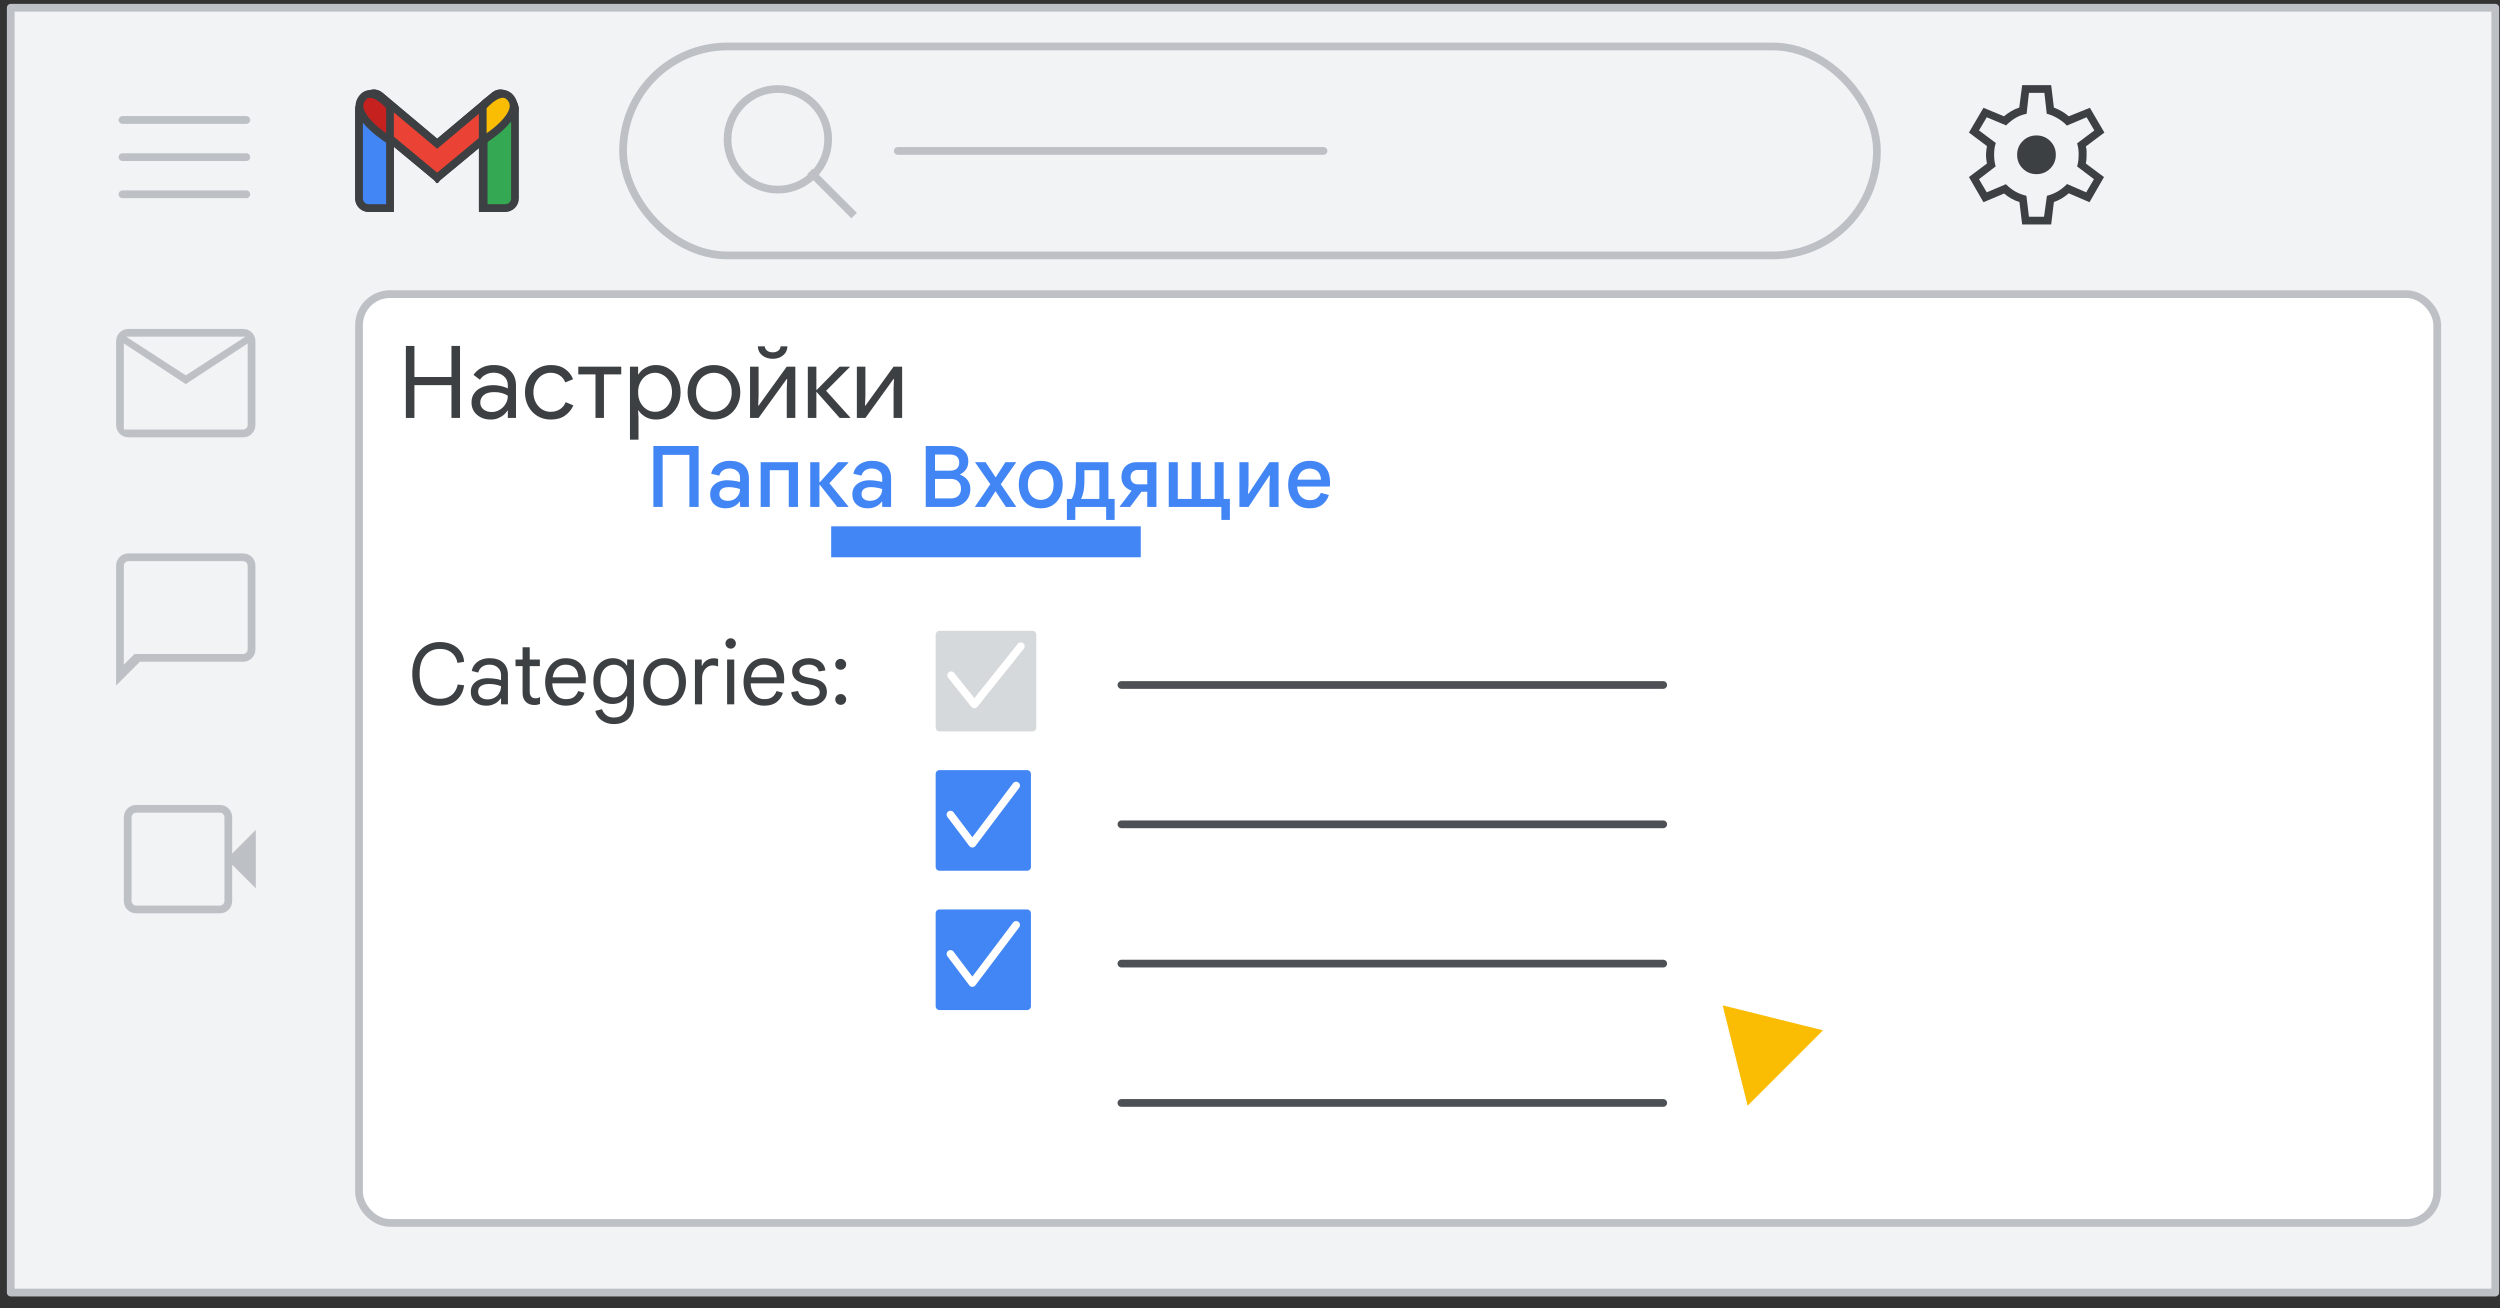 <svg width="323" height="169" viewBox="0 0 323 169" fill="none" xmlns="http://www.w3.org/2000/svg">
<rect x="0" y="0" width="323" height="169" fill="#333333" stroke="none"/>
<g id="gmail-inboxes-turn-on-tabs">
<g id="Gmail/settings-full-view">
<g id="Frames/desktop-light">
<rect id="border copy" x="1.388" y="1" width="321" height="166" fill="#F1F3F4" stroke="#BDC1C6" stroke-linejoin="round"/>
</g>
<g id="Group 5">
<rect id="Rectangle" x="46.388" y="38" width="268.5" height="120" rx="4" fill="white" stroke="#BDC1C6"/>
</g>
<g id="Group 6">
<g id="Gmail icon - illustrated">
<g id="white bg">
<path id="Rectangle_2" d="M46.388 14.165C46.388 13.479 46.944 12.922 47.631 12.922H49.144C49.831 12.922 50.388 13.479 50.388 14.165V26.881H47.631C46.944 26.881 46.388 26.325 46.388 25.638V14.165Z" fill="white" stroke="#3C4043"/>
<path id="Rectangle_3" d="M62.37 14.165C62.37 13.479 62.926 12.922 63.613 12.922H65.163C65.85 12.922 66.407 13.479 66.407 14.165V25.638C66.407 26.325 65.85 26.881 65.163 26.881H62.37V14.165Z" fill="white" stroke="#3C4043"/>
<g id="Combined Shape">
<path fill-rule="evenodd" clip-rule="evenodd" d="M46.741 13.284C46.323 13.819 46.407 14.595 46.929 15.028L56.482 22.955L56.482 22.955L56.482 22.955L56.482 22.955L56.483 22.955L66.036 15.028C66.558 14.595 66.642 13.819 66.224 13.284L65.642 12.539C65.213 11.988 64.419 11.905 63.884 12.354L56.482 18.571L49.081 12.354C48.546 11.905 47.752 11.988 47.322 12.539L46.741 13.284Z" fill="white"/>
<path d="M46.929 15.028L47.248 14.643L47.248 14.643L46.929 15.028ZM46.741 13.284L46.346 12.976L46.346 12.976L46.741 13.284ZM56.482 22.955L56.875 22.646L56.842 22.604L56.801 22.57L56.482 22.955ZM56.482 22.955L56.09 23.264L56.407 23.668L56.803 23.339L56.482 22.955ZM56.482 22.955L56.803 22.571L56.482 22.304L56.162 22.571L56.482 22.955ZM56.482 22.955L56.162 23.339L56.557 23.668L56.875 23.264L56.482 22.955ZM56.483 22.955L56.163 22.57L56.123 22.604L56.09 22.646L56.483 22.955ZM66.036 15.028L65.716 14.643L65.716 14.643L66.036 15.028ZM66.224 13.284L65.83 13.591L65.83 13.591L66.224 13.284ZM65.642 12.539L66.037 12.231L66.037 12.231L65.642 12.539ZM63.884 12.354L63.562 11.971L63.562 11.971L63.884 12.354ZM56.482 18.571L56.161 18.954L56.482 19.224L56.804 18.954L56.482 18.571ZM49.081 12.354L49.402 11.971L49.402 11.971L49.081 12.354ZM47.322 12.539L47.716 12.847L47.716 12.847L47.322 12.539ZM46.929 15.028L47.248 14.643C46.934 14.383 46.883 13.913 47.135 13.591L46.741 13.284L46.346 12.976C45.763 13.724 45.88 14.807 46.61 15.413L46.929 15.028ZM56.482 22.955L56.801 22.57L47.248 14.643L46.929 15.028L46.61 15.413L56.163 23.34L56.482 22.955ZM56.482 22.955L56.089 23.264L56.09 23.264L56.482 22.955L56.875 22.646L56.875 22.646L56.482 22.955ZM56.482 22.955L56.803 23.339L56.803 23.339L56.482 22.955L56.162 22.571L56.162 22.571L56.482 22.955ZM56.482 22.955L56.803 22.571L56.803 22.571L56.482 22.955L56.162 23.339L56.162 23.339L56.482 22.955ZM56.483 22.955L56.09 22.646L56.09 22.646L56.482 22.955L56.875 23.264L56.875 23.264L56.483 22.955ZM56.483 22.955L56.802 23.34L66.355 15.413L66.036 15.028L65.716 14.643L56.163 22.57L56.483 22.955ZM66.036 15.028L66.355 15.413C67.085 14.807 67.202 13.724 66.618 12.976L66.224 13.284L65.83 13.591C66.081 13.913 66.031 14.383 65.716 14.643L66.036 15.028ZM66.224 13.284L66.618 12.976L66.037 12.231L65.642 12.539L65.248 12.847L65.83 13.591L66.224 13.284ZM65.642 12.539L66.037 12.231C65.433 11.457 64.314 11.34 63.562 11.971L63.884 12.354L64.206 12.737C64.523 12.47 64.993 12.519 65.248 12.847L65.642 12.539ZM63.884 12.354L63.562 11.971L56.161 18.188L56.482 18.571L56.804 18.954L64.206 12.737L63.884 12.354ZM49.081 12.354L48.759 12.737L56.161 18.954L56.482 18.571L56.804 18.188L49.402 11.971L49.081 12.354ZM47.322 12.539L47.716 12.847C47.972 12.519 48.441 12.47 48.759 12.737L49.081 12.354L49.402 11.971C48.651 11.34 47.532 11.457 46.928 12.231L47.322 12.539ZM46.741 13.284L47.135 13.591L47.716 12.847L47.322 12.539L46.928 12.231L46.346 12.976L46.741 13.284Z" fill="#3C4043"/>
</g>
<path id="Path 4" fill-rule="evenodd" clip-rule="evenodd" d="M62.37 18.157V13.794C62.37 13.794 64.893 10.74 66.155 12.921C67.416 15.103 62.37 18.157 62.37 18.157Z" fill="white"/>
<path id="Path 4_2" fill-rule="evenodd" clip-rule="evenodd" d="M50.425 18.157V13.794C50.425 13.794 47.901 10.74 46.64 12.921C45.378 15.103 50.425 18.157 50.425 18.157Z" fill="white"/>
</g>
<path id="Rectangle_4" d="M46.388 14.165C46.388 13.479 46.944 12.922 47.631 12.922H49.144C49.831 12.922 50.388 13.479 50.388 14.165V26.881H47.631C46.944 26.881 46.388 26.325 46.388 25.638V14.165Z" fill="#4285F4" stroke="#3C4043"/>
<path id="Rectangle_5" d="M62.49 14.165C62.49 13.479 63.047 12.922 63.733 12.922H65.293C65.98 12.922 66.537 13.479 66.537 14.165V25.638C66.537 26.325 65.98 26.881 65.293 26.881H62.49V14.165Z" fill="#34A853" stroke="#3C4043"/>
<g id="Combined Shape_2">
<path fill-rule="evenodd" clip-rule="evenodd" d="M46.74 13.284C46.322 13.819 46.406 14.595 46.928 15.028L56.481 22.955L56.481 22.955L56.481 22.955L56.481 22.955L56.482 22.955L66.035 15.028C66.557 14.595 66.641 13.819 66.223 13.284L65.642 12.539C65.212 11.989 64.418 11.905 63.883 12.354L56.481 18.571L49.08 12.354C48.545 11.905 47.751 11.989 47.321 12.539L46.74 13.284Z" fill="#EA4335"/>
<path d="M46.928 15.028L47.247 14.643L47.247 14.643L46.928 15.028ZM46.74 13.284L46.346 12.976L46.346 12.976L46.74 13.284ZM56.481 22.955L56.874 22.645L56.841 22.604L56.8 22.57L56.481 22.955ZM56.481 22.955L56.089 23.265L56.406 23.667L56.8 23.34L56.481 22.955ZM56.481 22.955L56.795 22.566L56.477 22.31L56.162 22.57L56.481 22.955ZM56.481 22.955L56.168 23.345L56.561 23.662L56.874 23.265L56.481 22.955ZM56.482 22.955L56.162 22.57L56.122 22.604L56.089 22.645L56.482 22.955ZM66.035 15.028L65.715 14.643L65.715 14.643L66.035 15.028ZM66.223 13.284L65.829 13.592L65.829 13.592L66.223 13.284ZM65.642 12.539L66.036 12.231L66.036 12.231L65.642 12.539ZM63.883 12.354L63.562 11.972L63.562 11.972L63.883 12.354ZM56.481 18.571L56.16 18.954L56.481 19.224L56.803 18.954L56.481 18.571ZM49.08 12.354L49.401 11.972L49.401 11.972L49.08 12.354ZM47.321 12.539L47.715 12.847L47.715 12.847L47.321 12.539ZM46.928 15.028L47.247 14.643C46.933 14.383 46.883 13.914 47.134 13.592L46.74 13.284L46.346 12.976C45.762 13.724 45.879 14.807 46.609 15.413L46.928 15.028ZM56.481 22.955L56.8 22.57L47.247 14.643L46.928 15.028L46.609 15.413L56.162 23.34L56.481 22.955ZM56.481 22.955L56.089 23.265L56.089 23.265L56.481 22.955L56.874 22.645L56.874 22.645L56.481 22.955ZM56.481 22.955L56.8 23.34L56.8 23.34L56.481 22.955L56.162 22.57L56.162 22.57L56.481 22.955ZM56.481 22.955L56.795 22.566L56.795 22.566L56.481 22.955L56.168 23.345L56.168 23.345L56.481 22.955ZM56.482 22.955L56.089 22.645L56.089 22.645L56.481 22.955L56.874 23.265L56.874 23.265L56.482 22.955ZM56.482 22.955L56.801 23.34L66.354 15.413L66.035 15.028L65.715 14.643L56.162 22.57L56.482 22.955ZM66.035 15.028L66.354 15.413C67.084 14.807 67.201 13.724 66.617 12.976L66.223 13.284L65.829 13.592C66.08 13.914 66.029 14.383 65.715 14.643L66.035 15.028ZM66.223 13.284L66.617 12.976L66.036 12.231L65.642 12.539L65.247 12.847L65.829 13.592L66.223 13.284ZM65.642 12.539L66.036 12.231C65.432 11.458 64.313 11.34 63.562 11.972L63.883 12.354L64.205 12.737C64.523 12.47 64.992 12.52 65.247 12.847L65.642 12.539ZM63.883 12.354L63.562 11.972L56.16 18.189L56.481 18.571L56.803 18.954L64.205 12.737L63.883 12.354ZM49.08 12.354L48.758 12.737L56.16 18.954L56.481 18.571L56.803 18.189L49.401 11.972L49.08 12.354ZM47.321 12.539L47.715 12.847C47.971 12.52 48.44 12.47 48.758 12.737L49.08 12.354L49.401 11.972C48.65 11.34 47.531 11.458 46.927 12.231L47.321 12.539ZM46.74 13.284L47.134 13.592L47.715 12.847L47.321 12.539L46.927 12.231L46.346 12.976L46.74 13.284Z" fill="#3C4043"/>
</g>
<path id="Path 4_3" fill-rule="evenodd" clip-rule="evenodd" d="M62.37 18.157V13.794C62.37 13.794 64.893 10.74 66.155 12.921C67.416 15.103 62.37 18.157 62.37 18.157Z" fill="#FBBC04" stroke="#3C4043"/>
<path id="Path 4_4" fill-rule="evenodd" clip-rule="evenodd" d="M50.388 18.157V13.794C50.388 13.794 47.888 10.74 46.638 12.921C45.388 15.103 50.388 18.157 50.388 18.157Z" fill="#C5221F" stroke="#3C4043"/>
</g>
<g id="Group 3">
<g id="settings_BASELINE_P900_24dp (2)">
<path id="Shape" d="M265.362 13.9C265.746 14.05 266.083 14.208 266.375 14.375C266.667 14.542 266.971 14.759 267.288 15.025L270.013 13.925L271.888 17.125L269.487 18.925C269.554 19.125 269.588 19.312 269.588 19.487V20C269.588 20.15 269.584 20.312 269.575 20.487C269.567 20.662 269.537 20.875 269.487 21.125L271.838 22.875L269.963 26.125L267.288 24.975C266.971 25.241 266.659 25.467 266.351 25.65C266.042 25.834 265.712 25.983 265.362 26.1L265.013 29H261.263L260.913 26.1C260.596 26.016 260.25 25.87 259.875 25.662C259.5 25.454 259.187 25.233 258.938 25L256.263 26.125L254.388 22.875L256.713 21.125C256.68 20.958 256.65 20.779 256.625 20.588C256.6 20.396 256.588 20.209 256.588 20.025C256.588 19.859 256.6 19.679 256.625 19.487C256.65 19.296 256.68 19.092 256.713 18.875L254.388 17.125L256.263 13.925L258.913 15.025C259.213 14.775 259.533 14.55 259.875 14.35C260.217 14.15 260.554 14 260.888 13.9L261.263 11H265.013L265.362 13.9ZM261.838 14.7C261.338 14.8 260.875 14.971 260.45 15.213C260.025 15.454 259.604 15.784 259.188 16.2L256.688 15.15L255.688 16.85L257.862 18.475C257.779 18.691 257.721 18.933 257.688 19.2C257.654 19.467 257.638 19.742 257.638 20.025C257.638 20.275 257.654 20.526 257.688 20.775C257.721 21.025 257.771 21.267 257.838 21.5L255.688 23.15L256.688 24.85L259.163 23.8C259.563 24.2 259.971 24.517 260.388 24.75C260.804 24.983 261.279 25.166 261.812 25.3L262.138 28H264.088L264.463 25.3C264.963 25.166 265.417 24.983 265.825 24.75C266.233 24.517 266.646 24.192 267.062 23.775L269.538 24.85L270.538 23.15L268.362 21.5C268.446 21.217 268.5 20.954 268.525 20.713C268.55 20.471 268.562 20.233 268.562 20C268.562 19.75 268.55 19.512 268.525 19.287C268.5 19.062 268.446 18.808 268.362 18.525L270.588 16.85L269.588 15.15L267.038 16.225C266.738 15.891 266.342 15.579 265.851 15.287C265.359 14.995 264.887 14.8 264.438 14.7L264.138 12H262.138L261.838 14.7ZM263.112 17.5C263.812 17.5 264.404 17.741 264.888 18.225C265.371 18.708 265.612 19.3 265.612 20C265.612 20.7 265.371 21.292 264.888 21.775C264.404 22.259 263.812 22.5 263.112 22.5C262.413 22.5 261.821 22.258 261.338 21.775C260.855 21.292 260.612 20.7 260.612 20C260.612 19.3 260.855 18.708 261.338 18.225C261.821 17.742 262.413 17.5 263.112 17.5Z" fill="#3C4043"/>
</g>
</g>
</g>
</g>
<path id="Inbox" d="M84.415 65.5V57.624H90.266V65.5H89.067V58.768H85.614V65.5H84.415ZM93.755 65.676C93.352 65.676 93 65.603 92.699 65.456C92.398 65.302 92.164 65.089 91.995 64.818C91.834 64.547 91.753 64.224 91.753 63.85C91.753 63.461 91.852 63.135 92.05 62.871C92.248 62.6 92.516 62.394 92.853 62.255C93.191 62.116 93.561 62.046 93.964 62.046C94.169 62.046 94.364 62.057 94.547 62.079C94.731 62.094 94.91 62.119 95.086 62.156C95.262 62.185 95.438 62.222 95.614 62.266V61.716C95.614 61.357 95.49 61.071 95.24 60.858C94.991 60.638 94.661 60.528 94.25 60.528C93.92 60.528 93.638 60.609 93.403 60.77C93.176 60.924 93.018 61.151 92.93 61.452L91.885 61.21C91.959 60.851 92.109 60.546 92.336 60.297C92.571 60.048 92.853 59.861 93.183 59.736C93.52 59.604 93.88 59.538 94.261 59.538C95.075 59.538 95.695 59.732 96.12 60.121C96.546 60.51 96.758 61.067 96.758 61.793V65.5H95.614V64.829H95.548C95.438 64.976 95.299 65.115 95.13 65.247C94.962 65.372 94.763 65.474 94.536 65.555C94.309 65.636 94.049 65.676 93.755 65.676ZM94.019 64.708C94.342 64.708 94.621 64.642 94.855 64.51C95.09 64.371 95.273 64.187 95.405 63.96C95.544 63.725 95.614 63.469 95.614 63.19C95.372 63.102 95.13 63.04 94.888 63.003C94.646 62.959 94.4 62.937 94.151 62.937C93.763 62.937 93.462 63.014 93.249 63.168C93.044 63.322 92.941 63.549 92.941 63.85C92.941 64.107 93.04 64.316 93.238 64.477C93.444 64.631 93.704 64.708 94.019 64.708ZM98.279 65.5V59.714H103.097V65.5H101.909V60.748H99.456V65.5H98.279ZM104.682 65.5V59.714H105.87V62.288H105.936L108.257 59.714H109.61V59.78L107.157 62.431L109.61 65.434V65.5H108.18L105.936 62.651H105.87V65.5H104.682ZM112.124 65.676C111.721 65.676 111.369 65.603 111.068 65.456C110.768 65.302 110.533 65.089 110.364 64.818C110.203 64.547 110.122 64.224 110.122 63.85C110.122 63.461 110.221 63.135 110.419 62.871C110.617 62.6 110.885 62.394 111.222 62.255C111.56 62.116 111.93 62.046 112.333 62.046C112.539 62.046 112.733 62.057 112.916 62.079C113.1 62.094 113.279 62.119 113.455 62.156C113.631 62.185 113.807 62.222 113.983 62.266V61.716C113.983 61.357 113.859 61.071 113.609 60.858C113.36 60.638 113.03 60.528 112.619 60.528C112.289 60.528 112.007 60.609 111.772 60.77C111.545 60.924 111.387 61.151 111.299 61.452L110.254 61.21C110.328 60.851 110.478 60.546 110.705 60.297C110.94 60.048 111.222 59.861 111.552 59.736C111.89 59.604 112.249 59.538 112.63 59.538C113.444 59.538 114.064 59.732 114.489 60.121C114.915 60.51 115.127 61.067 115.127 61.793V65.5H113.983V64.829H113.917C113.807 64.976 113.668 65.115 113.499 65.247C113.331 65.372 113.133 65.474 112.905 65.555C112.678 65.636 112.418 65.676 112.124 65.676ZM112.388 64.708C112.711 64.708 112.99 64.642 113.224 64.51C113.459 64.371 113.642 64.187 113.774 63.96C113.914 63.725 113.983 63.469 113.983 63.19C113.741 63.102 113.499 63.04 113.257 63.003C113.015 62.959 112.77 62.937 112.52 62.937C112.132 62.937 111.831 63.014 111.618 63.168C111.413 63.322 111.31 63.549 111.31 63.85C111.31 64.107 111.409 64.316 111.607 64.477C111.813 64.631 112.073 64.708 112.388 64.708ZM119.606 65.5V57.624H122.752C123.214 57.624 123.621 57.701 123.973 57.855C124.325 58.009 124.6 58.233 124.798 58.526C125.003 58.819 125.106 59.175 125.106 59.593C125.106 60.011 125.007 60.359 124.809 60.638C124.611 60.917 124.362 61.129 124.061 61.276V61.342C124.45 61.474 124.765 61.701 125.007 62.024C125.249 62.347 125.37 62.735 125.37 63.19C125.37 63.659 125.26 64.066 125.04 64.411C124.827 64.756 124.534 65.023 124.16 65.214C123.793 65.405 123.379 65.5 122.917 65.5H119.606ZM120.805 61.881V64.389H122.906C123.163 64.389 123.386 64.338 123.577 64.235C123.768 64.132 123.911 63.989 124.006 63.806C124.109 63.615 124.16 63.392 124.16 63.135C124.16 62.878 124.109 62.658 124.006 62.475C123.903 62.284 123.757 62.138 123.566 62.035C123.375 61.932 123.141 61.881 122.862 61.881H120.805ZM120.805 60.814H122.73C122.987 60.814 123.203 60.774 123.379 60.693C123.562 60.612 123.698 60.495 123.786 60.341C123.881 60.187 123.929 59.996 123.929 59.769C123.929 59.534 123.881 59.34 123.786 59.186C123.698 59.032 123.566 58.918 123.39 58.845C123.221 58.764 123.016 58.724 122.774 58.724H120.805V60.814ZM125.947 65.5L127.949 62.563L125.969 59.714H127.333L128.642 61.683L129.896 59.714H131.304L129.302 62.563L131.315 65.5H129.962L128.62 63.465L127.3 65.5H125.947ZM134.464 65.676C133.884 65.676 133.382 65.548 132.957 65.291C132.531 65.027 132.201 64.664 131.967 64.202C131.739 63.74 131.626 63.208 131.626 62.607C131.626 61.998 131.739 61.467 131.967 61.012C132.201 60.55 132.531 60.191 132.957 59.934C133.382 59.67 133.884 59.538 134.464 59.538C135.05 59.538 135.553 59.67 135.971 59.934C136.396 60.191 136.722 60.55 136.95 61.012C137.184 61.467 137.302 61.998 137.302 62.607C137.302 63.208 137.184 63.74 136.95 64.202C136.722 64.664 136.396 65.027 135.971 65.291C135.553 65.548 135.05 65.676 134.464 65.676ZM134.464 64.587C134.794 64.587 135.083 64.51 135.333 64.356C135.582 64.202 135.776 63.978 135.916 63.685C136.055 63.384 136.125 63.025 136.125 62.607C136.125 62.182 136.055 61.822 135.916 61.529C135.776 61.236 135.582 61.012 135.333 60.858C135.083 60.704 134.797 60.627 134.475 60.627C134.145 60.627 133.855 60.704 133.606 60.858C133.356 61.012 133.158 61.236 133.012 61.529C132.872 61.822 132.803 62.182 132.803 62.607C132.803 63.032 132.872 63.392 133.012 63.685C133.158 63.978 133.356 64.202 133.606 64.356C133.862 64.51 134.148 64.587 134.464 64.587ZM137.842 67.172V64.466H138.447C138.55 64.319 138.642 64.114 138.722 63.85C138.81 63.579 138.88 63.274 138.931 62.937C138.983 62.592 139.008 62.24 139.008 61.881V59.714H143.21V64.466H144.013V67.172H142.913V65.5H138.931V67.172H137.842ZM139.701 64.466H142.033V60.748H140.108V61.969C140.108 62.328 140.094 62.655 140.064 62.948C140.042 63.234 139.998 63.494 139.932 63.729C139.874 63.964 139.797 64.184 139.701 64.389V64.466ZM148.225 65.5V63.531H147.477L146.003 65.5H144.672V65.434L146.179 63.443L146.157 63.377C146.091 63.355 146.029 63.329 145.97 63.3C145.64 63.146 145.376 62.93 145.178 62.651C144.987 62.365 144.892 62.028 144.892 61.639C144.892 61.243 144.973 60.902 145.134 60.616C145.295 60.33 145.523 60.11 145.816 59.956C146.109 59.795 146.458 59.714 146.861 59.714H149.413V65.5H148.225ZM148.225 62.574V60.715H146.993C146.722 60.715 146.498 60.799 146.322 60.968C146.153 61.129 146.069 61.353 146.069 61.639C146.069 61.925 146.153 62.152 146.322 62.321C146.491 62.49 146.711 62.574 146.982 62.574H148.225ZM151.002 65.5V59.714H152.168V64.466H153.961V59.714H155.138V64.466H156.931V59.714H158.097V64.466H158.9V67.172H157.8V65.5H151.002ZM160.133 65.5V59.714H161.31V62.695L161.244 63.795H161.31L164.016 59.714H165.193V65.5H164.016V62.519L164.082 61.43H164.016L161.31 65.5H160.133ZM169.18 65.676C168.623 65.676 168.135 65.548 167.717 65.291C167.307 65.027 166.988 64.664 166.76 64.202C166.54 63.74 166.43 63.212 166.43 62.618C166.43 62.002 166.548 61.463 166.782 61.001C167.017 60.539 167.34 60.18 167.75 59.923C168.168 59.666 168.645 59.538 169.18 59.538C169.767 59.538 170.255 59.648 170.643 59.868C171.039 60.088 171.336 60.403 171.534 60.814C171.74 61.225 171.842 61.716 171.842 62.288C171.842 62.391 171.839 62.493 171.831 62.596C171.831 62.691 171.824 62.779 171.809 62.86H167.585C167.607 63.19 167.673 63.476 167.783 63.718C167.923 64.011 168.117 64.235 168.366 64.389C168.616 64.543 168.902 64.62 169.224 64.62C169.628 64.62 169.939 64.532 170.159 64.356C170.387 64.173 170.552 63.945 170.654 63.674L171.688 63.949C171.542 64.448 171.263 64.862 170.852 65.192C170.442 65.515 169.884 65.676 169.18 65.676ZM167.629 61.969H170.676C170.662 61.749 170.621 61.551 170.555 61.375C170.489 61.199 170.394 61.049 170.269 60.924C170.145 60.799 169.991 60.704 169.807 60.638C169.631 60.572 169.426 60.539 169.191 60.539C168.876 60.539 168.594 60.62 168.344 60.781C168.102 60.935 167.915 61.166 167.783 61.474C167.717 61.621 167.666 61.786 167.629 61.969Z" fill="#4285F4"/>
<path id="Settings" d="M52.439 54V44.692H53.544V48.709H58.328V44.692H59.433V54H58.328V49.762H53.544V54H52.439ZM63.414 54.208C62.92 54.208 62.487 54.113 62.114 53.922C61.742 53.731 61.447 53.471 61.23 53.142C61.022 52.804 60.918 52.423 60.918 51.998C60.918 51.513 61.044 51.105 61.295 50.776C61.547 50.438 61.885 50.187 62.309 50.022C62.734 49.849 63.202 49.762 63.713 49.762C64.008 49.762 64.281 49.788 64.532 49.84C64.784 49.883 65 49.94 65.182 50.009C65.373 50.07 65.516 50.13 65.611 50.191V49.788C65.611 49.285 65.434 48.887 65.078 48.592C64.723 48.297 64.29 48.15 63.778 48.15C63.414 48.15 63.072 48.232 62.751 48.397C62.439 48.553 62.192 48.774 62.01 49.06L61.178 48.436C61.352 48.176 61.568 47.951 61.828 47.76C62.088 47.569 62.383 47.422 62.712 47.318C63.05 47.214 63.406 47.162 63.778 47.162C64.68 47.162 65.386 47.4 65.897 47.877C66.409 48.354 66.664 48.995 66.664 49.801V54H65.611V53.051H65.559C65.447 53.242 65.286 53.428 65.078 53.61C64.87 53.783 64.623 53.926 64.337 54.039C64.06 54.152 63.752 54.208 63.414 54.208ZM63.518 53.233C63.9 53.233 64.246 53.138 64.558 52.947C64.879 52.756 65.135 52.501 65.325 52.18C65.516 51.859 65.611 51.508 65.611 51.127C65.412 50.988 65.161 50.876 64.857 50.789C64.563 50.702 64.238 50.659 63.882 50.659C63.25 50.659 62.786 50.789 62.491 51.049C62.197 51.309 62.049 51.63 62.049 52.011C62.049 52.375 62.188 52.67 62.465 52.895C62.743 53.12 63.094 53.233 63.518 53.233ZM71.179 54.208C70.529 54.208 69.948 54.056 69.437 53.753C68.934 53.441 68.54 53.021 68.254 52.492C67.968 51.955 67.825 51.352 67.825 50.685C67.825 50.009 67.968 49.407 68.254 48.878C68.54 48.349 68.934 47.933 69.437 47.63C69.948 47.318 70.529 47.162 71.179 47.162C71.924 47.162 72.535 47.335 73.012 47.682C73.497 48.02 73.839 48.458 74.039 48.995L73.038 49.411C72.873 49.004 72.626 48.696 72.297 48.488C71.976 48.271 71.586 48.163 71.127 48.163C70.737 48.163 70.373 48.267 70.035 48.475C69.705 48.683 69.437 48.978 69.229 49.359C69.021 49.732 68.917 50.174 68.917 50.685C68.917 51.188 69.021 51.63 69.229 52.011C69.437 52.392 69.705 52.687 70.035 52.895C70.373 53.103 70.737 53.207 71.127 53.207C71.595 53.207 71.998 53.099 72.336 52.882C72.674 52.665 72.925 52.358 73.09 51.959L74.078 52.375C73.861 52.886 73.51 53.32 73.025 53.675C72.539 54.03 71.924 54.208 71.179 54.208ZM76.938 54V48.371H74.715V47.37H80.266V48.371H78.03V54H76.938ZM81.391 56.808V47.37H82.444V48.358H82.496C82.618 48.15 82.787 47.955 83.003 47.773C83.229 47.591 83.489 47.444 83.783 47.331C84.078 47.218 84.403 47.162 84.758 47.162C85.365 47.162 85.907 47.314 86.383 47.617C86.86 47.92 87.237 48.336 87.514 48.865C87.792 49.394 87.93 50 87.93 50.685C87.93 51.37 87.792 51.976 87.514 52.505C87.237 53.034 86.86 53.45 86.383 53.753C85.907 54.056 85.365 54.208 84.758 54.208C84.23 54.208 83.766 54.087 83.367 53.844C82.969 53.601 82.678 53.328 82.496 53.025H82.444L82.496 53.935V56.808H81.391ZM84.641 53.207C85.023 53.207 85.378 53.107 85.707 52.908C86.045 52.7 86.314 52.405 86.513 52.024C86.721 51.643 86.825 51.196 86.825 50.685C86.825 50.165 86.721 49.719 86.513 49.346C86.314 48.965 86.045 48.674 85.707 48.475C85.378 48.267 85.023 48.163 84.641 48.163C84.26 48.163 83.9 48.267 83.562 48.475C83.233 48.674 82.964 48.965 82.756 49.346C82.548 49.719 82.444 50.165 82.444 50.685C82.444 51.205 82.548 51.656 82.756 52.037C82.964 52.41 83.233 52.7 83.562 52.908C83.9 53.107 84.26 53.207 84.641 53.207ZM92.241 54.208C91.574 54.208 90.985 54.052 90.473 53.74C89.962 53.428 89.559 53.008 89.264 52.479C88.978 51.942 88.835 51.344 88.835 50.685C88.835 50.026 88.978 49.433 89.264 48.904C89.559 48.367 89.962 47.942 90.473 47.63C90.985 47.318 91.574 47.162 92.241 47.162C92.909 47.162 93.498 47.322 94.009 47.643C94.521 47.955 94.919 48.38 95.205 48.917C95.5 49.446 95.647 50.035 95.647 50.685C95.647 51.344 95.5 51.942 95.205 52.479C94.919 53.008 94.521 53.428 94.009 53.74C93.498 54.052 92.909 54.208 92.241 54.208ZM92.241 53.207C92.64 53.207 93.013 53.107 93.359 52.908C93.715 52.709 94.001 52.423 94.217 52.05C94.434 51.669 94.542 51.214 94.542 50.685C94.542 50.156 94.434 49.706 94.217 49.333C94.001 48.952 93.715 48.661 93.359 48.462C93.013 48.263 92.64 48.163 92.241 48.163C91.843 48.163 91.466 48.263 91.11 48.462C90.755 48.661 90.469 48.952 90.252 49.333C90.036 49.706 89.927 50.156 89.927 50.685C89.927 51.214 90.036 51.669 90.252 52.05C90.469 52.423 90.755 52.709 91.11 52.908C91.466 53.107 91.843 53.207 92.241 53.207ZM96.905 54V47.37H98.01V51.166L97.958 52.414H98.01L101.65 47.37H102.755V54H101.65V50.204L101.702 48.956H101.65L98.01 54H96.905ZM99.843 46.356C99.479 46.356 99.15 46.287 98.855 46.148C98.569 46.009 98.34 45.819 98.166 45.576C98.001 45.325 97.919 45.047 97.919 44.744H98.816C98.816 44.961 98.912 45.147 99.102 45.303C99.302 45.45 99.549 45.524 99.843 45.524C100.129 45.524 100.367 45.45 100.558 45.303C100.749 45.147 100.844 44.961 100.844 44.744H101.728C101.728 45.047 101.646 45.325 101.481 45.576C101.316 45.819 101.091 46.009 100.805 46.148C100.528 46.287 100.207 46.356 99.843 46.356ZM104.37 54V47.37H105.475V50.373H105.527L108.478 47.37H109.791V47.422L106.736 50.49L109.856 53.948V54H108.491L105.527 50.659H105.475V54H104.37ZM110.705 54V47.37H111.81V51.166L111.758 52.414H111.81L115.45 47.37H116.555V54H115.45V50.204L115.502 48.956H115.45L111.81 54H110.705Z" fill="#3C4043"/>
<path id="Categories:" d="M56.808 91.176C56.28 91.176 55.8 91.084 55.367 90.901C54.935 90.71 54.561 90.435 54.245 90.076C53.93 89.717 53.688 89.284 53.519 88.778C53.351 88.272 53.266 87.7 53.266 87.062C53.266 86.424 53.354 85.852 53.53 85.346C53.706 84.833 53.952 84.4 54.267 84.048C54.59 83.689 54.968 83.417 55.4 83.234C55.833 83.043 56.302 82.948 56.808 82.948C57.373 82.948 57.886 83.047 58.348 83.245C58.81 83.443 59.184 83.733 59.47 84.114C59.764 84.495 59.929 84.961 59.965 85.511L59.096 85.643C59.052 85.328 58.939 85.034 58.755 84.763C58.572 84.484 58.319 84.261 57.996 84.092C57.681 83.923 57.285 83.839 56.808 83.839C56.31 83.839 55.862 83.96 55.466 84.202C55.078 84.444 54.77 84.803 54.542 85.28C54.322 85.757 54.212 86.351 54.212 87.062C54.212 87.766 54.326 88.356 54.553 88.833C54.781 89.31 55.089 89.673 55.477 89.922C55.873 90.164 56.317 90.285 56.808 90.285C57.263 90.285 57.652 90.204 57.974 90.043C58.297 89.882 58.554 89.662 58.744 89.383C58.942 89.104 59.071 88.789 59.129 88.437L59.965 88.536C59.892 89.101 59.712 89.581 59.426 89.977C59.14 90.373 58.774 90.674 58.326 90.879C57.879 91.077 57.373 91.176 56.808 91.176ZM62.831 91.176C62.435 91.176 62.087 91.103 61.786 90.956C61.486 90.809 61.251 90.604 61.082 90.34C60.914 90.069 60.829 89.75 60.829 89.383C60.829 88.994 60.928 88.672 61.126 88.415C61.332 88.151 61.599 87.953 61.929 87.821C62.267 87.689 62.63 87.623 63.018 87.623C63.246 87.623 63.455 87.634 63.645 87.656C63.843 87.671 64.03 87.696 64.206 87.733C64.39 87.77 64.566 87.817 64.734 87.876V87.238C64.734 86.82 64.595 86.49 64.316 86.248C64.038 85.999 63.682 85.874 63.249 85.874C62.868 85.874 62.553 85.962 62.303 86.138C62.054 86.307 61.882 86.56 61.786 86.897L60.95 86.688C61.016 86.343 61.156 86.05 61.368 85.808C61.581 85.559 61.849 85.368 62.171 85.236C62.501 85.104 62.861 85.038 63.249 85.038C64.005 85.038 64.588 85.229 64.998 85.61C65.416 85.991 65.625 86.527 65.625 87.216V91H64.734V90.241H64.69C64.588 90.388 64.452 90.534 64.283 90.681C64.115 90.828 63.909 90.945 63.667 91.033C63.433 91.128 63.154 91.176 62.831 91.176ZM62.996 90.362C63.334 90.362 63.631 90.289 63.887 90.142C64.151 89.995 64.357 89.794 64.503 89.537C64.657 89.273 64.734 88.98 64.734 88.657C64.463 88.554 64.203 88.481 63.953 88.437C63.704 88.393 63.447 88.371 63.183 88.371C62.765 88.371 62.424 88.452 62.16 88.613C61.904 88.767 61.775 89.024 61.775 89.383C61.775 89.676 61.889 89.915 62.116 90.098C62.351 90.274 62.644 90.362 62.996 90.362ZM66.604 85.214H67.517V83.63H68.441V85.214H69.75V86.061H68.441V89.339C68.441 89.618 68.503 89.834 68.628 89.988C68.753 90.142 68.94 90.219 69.189 90.219C69.314 90.219 69.42 90.204 69.508 90.175C69.603 90.146 69.691 90.105 69.772 90.054V90.956C69.677 90.993 69.574 91.022 69.464 91.044C69.354 91.073 69.211 91.088 69.035 91.088C68.58 91.088 68.214 90.952 67.935 90.681C67.656 90.402 67.517 90.017 67.517 89.526V86.061H66.604V85.214ZM73.093 91.176C72.55 91.176 72.077 91.044 71.674 90.78C71.278 90.509 70.97 90.142 70.75 89.68C70.537 89.218 70.431 88.697 70.431 88.118C70.431 87.524 70.541 86.996 70.761 86.534C70.988 86.065 71.3 85.698 71.696 85.434C72.099 85.17 72.561 85.038 73.082 85.038C73.639 85.038 74.108 85.148 74.49 85.368C74.878 85.588 75.175 85.903 75.381 86.314C75.586 86.717 75.689 87.201 75.689 87.766C75.689 87.861 75.685 87.957 75.678 88.052C75.678 88.14 75.674 88.217 75.667 88.283H71.355C71.369 88.679 71.443 89.024 71.575 89.317C71.721 89.647 71.927 89.9 72.191 90.076C72.462 90.245 72.774 90.329 73.126 90.329C73.588 90.329 73.936 90.234 74.171 90.043C74.413 89.845 74.589 89.592 74.699 89.284L75.513 89.504C75.395 89.973 75.135 90.369 74.732 90.692C74.336 91.015 73.789 91.176 73.093 91.176ZM71.399 87.513H74.721C74.713 87.264 74.673 87.04 74.6 86.842C74.534 86.637 74.431 86.464 74.292 86.325C74.16 86.178 73.991 86.068 73.786 85.995C73.588 85.914 73.353 85.874 73.082 85.874C72.737 85.874 72.433 85.962 72.169 86.138C71.912 86.307 71.714 86.556 71.575 86.886C71.494 87.069 71.435 87.278 71.399 87.513ZM79.323 93.552C78.883 93.552 78.495 93.471 78.157 93.31C77.82 93.156 77.545 92.951 77.332 92.694C77.12 92.437 76.98 92.155 76.914 91.847L77.783 91.627C77.879 91.928 78.055 92.181 78.311 92.386C78.568 92.599 78.905 92.705 79.323 92.705C79.895 92.705 80.321 92.533 80.599 92.188C80.885 91.851 81.028 91.385 81.028 90.791V89.922H80.984C80.808 90.237 80.566 90.49 80.258 90.681C79.95 90.864 79.565 90.956 79.103 90.956C78.663 90.956 78.256 90.842 77.882 90.615C77.516 90.388 77.219 90.054 76.991 89.614C76.771 89.174 76.661 88.635 76.661 87.997C76.661 87.352 76.771 86.813 76.991 86.38C77.219 85.94 77.523 85.606 77.904 85.379C78.286 85.152 78.707 85.038 79.169 85.038C79.587 85.038 79.954 85.13 80.269 85.313C80.585 85.489 80.823 85.716 80.984 85.995H81.028V85.214H81.908V90.802C81.908 91.425 81.795 91.939 81.567 92.342C81.347 92.753 81.043 93.057 80.654 93.255C80.266 93.453 79.822 93.552 79.323 93.552ZM79.312 90.109C79.628 90.109 79.914 90.032 80.17 89.878C80.427 89.724 80.632 89.493 80.786 89.185C80.948 88.87 81.028 88.474 81.028 87.997C81.028 87.52 80.948 87.128 80.786 86.82C80.632 86.505 80.427 86.27 80.17 86.116C79.914 85.962 79.628 85.885 79.312 85.885C79.004 85.885 78.718 85.962 78.454 86.116C78.19 86.27 77.978 86.505 77.816 86.82C77.655 87.128 77.574 87.52 77.574 87.997C77.574 88.474 77.655 88.87 77.816 89.185C77.978 89.493 78.19 89.724 78.454 89.878C78.718 90.032 79.004 90.109 79.312 90.109ZM85.879 91.176C85.314 91.176 84.823 91.048 84.404 90.791C83.994 90.527 83.675 90.164 83.448 89.702C83.22 89.24 83.106 88.708 83.106 88.107C83.106 87.498 83.22 86.967 83.448 86.512C83.675 86.05 83.994 85.691 84.404 85.434C84.823 85.17 85.314 85.038 85.879 85.038C86.443 85.038 86.931 85.17 87.341 85.434C87.752 85.691 88.067 86.05 88.287 86.512C88.515 86.967 88.629 87.498 88.629 88.107C88.629 88.708 88.515 89.24 88.287 89.702C88.067 90.164 87.752 90.527 87.341 90.791C86.931 91.048 86.443 91.176 85.879 91.176ZM85.879 90.329C86.238 90.329 86.553 90.241 86.825 90.065C87.103 89.889 87.32 89.636 87.474 89.306C87.627 88.976 87.704 88.576 87.704 88.107C87.704 87.638 87.627 87.238 87.474 86.908C87.32 86.578 87.103 86.325 86.825 86.149C86.553 85.973 86.238 85.885 85.879 85.885C85.519 85.885 85.2 85.973 84.921 86.149C84.643 86.325 84.423 86.578 84.261 86.908C84.108 87.238 84.031 87.638 84.031 88.107C84.031 88.576 84.108 88.976 84.261 89.306C84.423 89.636 84.643 89.889 84.921 90.065C85.2 90.241 85.519 90.329 85.879 90.329ZM89.785 91V85.214H90.665V86.017H90.709C90.783 85.826 90.896 85.658 91.05 85.511C91.204 85.364 91.38 85.251 91.578 85.17C91.784 85.089 91.993 85.049 92.205 85.049C92.345 85.049 92.458 85.056 92.546 85.071C92.634 85.086 92.711 85.108 92.777 85.137V86.116C92.675 86.065 92.565 86.028 92.447 86.006C92.33 85.984 92.209 85.973 92.084 85.973C91.828 85.973 91.593 86.046 91.38 86.193C91.175 86.34 91.01 86.538 90.885 86.787C90.768 87.029 90.709 87.297 90.709 87.59V91H89.785ZM93.942 91V85.214H94.866V91H93.942ZM94.404 83.806C94.221 83.806 94.063 83.74 93.931 83.608C93.799 83.476 93.733 83.318 93.733 83.135C93.733 82.944 93.799 82.787 93.931 82.662C94.063 82.53 94.221 82.464 94.404 82.464C94.595 82.464 94.753 82.53 94.877 82.662C95.009 82.787 95.075 82.944 95.075 83.135C95.075 83.318 95.009 83.476 94.877 83.608C94.753 83.74 94.595 83.806 94.404 83.806ZM98.724 91.176C98.181 91.176 97.708 91.044 97.305 90.78C96.909 90.509 96.601 90.142 96.381 89.68C96.168 89.218 96.062 88.697 96.062 88.118C96.062 87.524 96.172 86.996 96.392 86.534C96.619 86.065 96.931 85.698 97.327 85.434C97.73 85.17 98.192 85.038 98.713 85.038C99.27 85.038 99.739 85.148 100.121 85.368C100.509 85.588 100.806 85.903 101.012 86.314C101.217 86.717 101.32 87.201 101.32 87.766C101.32 87.861 101.316 87.957 101.309 88.052C101.309 88.14 101.305 88.217 101.298 88.283H96.986C97 88.679 97.074 89.024 97.206 89.317C97.352 89.647 97.558 89.9 97.822 90.076C98.093 90.245 98.405 90.329 98.757 90.329C99.219 90.329 99.567 90.234 99.802 90.043C100.044 89.845 100.22 89.592 100.33 89.284L101.144 89.504C101.026 89.973 100.766 90.369 100.363 90.692C99.967 91.015 99.42 91.176 98.724 91.176ZM97.03 87.513H100.352C100.344 87.264 100.304 87.04 100.231 86.842C100.165 86.637 100.062 86.464 99.923 86.325C99.791 86.178 99.622 86.068 99.417 85.995C99.219 85.914 98.984 85.874 98.713 85.874C98.368 85.874 98.064 85.962 97.8 86.138C97.543 86.307 97.345 86.556 97.206 86.886C97.125 87.069 97.066 87.278 97.03 87.513ZM104.591 91.176C104.195 91.176 103.825 91.11 103.48 90.978C103.135 90.839 102.849 90.641 102.622 90.384C102.402 90.12 102.27 89.801 102.226 89.427L103.117 89.273C103.176 89.566 103.33 89.819 103.579 90.032C103.828 90.245 104.166 90.351 104.591 90.351C104.958 90.351 105.269 90.274 105.526 90.12C105.783 89.959 105.911 89.731 105.911 89.438C105.911 89.262 105.867 89.112 105.779 88.987C105.691 88.855 105.559 88.745 105.383 88.657C105.214 88.569 104.998 88.503 104.734 88.459L104.019 88.327C103.696 88.268 103.407 88.169 103.15 88.03C102.901 87.891 102.703 87.711 102.556 87.491C102.417 87.264 102.347 86.992 102.347 86.677C102.347 86.347 102.442 86.061 102.633 85.819C102.831 85.57 103.091 85.379 103.414 85.247C103.744 85.108 104.103 85.038 104.492 85.038C104.844 85.038 105.17 85.093 105.471 85.203C105.779 85.306 106.036 85.474 106.241 85.709C106.454 85.936 106.586 86.241 106.637 86.622L105.779 86.754C105.706 86.431 105.548 86.204 105.306 86.072C105.071 85.933 104.8 85.863 104.492 85.863C104.155 85.863 103.869 85.936 103.634 86.083C103.399 86.222 103.282 86.417 103.282 86.666C103.282 86.886 103.37 87.066 103.546 87.205C103.722 87.344 104.001 87.454 104.382 87.535L105.196 87.7C105.717 87.803 106.12 87.993 106.406 88.272C106.692 88.543 106.835 88.921 106.835 89.405C106.835 89.764 106.736 90.076 106.538 90.34C106.34 90.604 106.072 90.809 105.735 90.956C105.398 91.103 105.016 91.176 104.591 91.176ZM108.62 86.534C108.422 86.534 108.254 86.468 108.114 86.336C107.982 86.197 107.916 86.028 107.916 85.83C107.916 85.632 107.982 85.467 108.114 85.335C108.254 85.196 108.422 85.126 108.62 85.126C108.818 85.126 108.983 85.196 109.115 85.335C109.255 85.467 109.324 85.632 109.324 85.83C109.324 86.028 109.255 86.197 109.115 86.336C108.983 86.468 108.818 86.534 108.62 86.534ZM108.62 91.066C108.422 91.066 108.254 91 108.114 90.868C107.982 90.729 107.916 90.56 107.916 90.362C107.916 90.171 107.982 90.01 108.114 89.878C108.254 89.739 108.422 89.669 108.62 89.669C108.818 89.669 108.983 89.739 109.115 89.878C109.255 90.01 109.324 90.171 109.324 90.362C109.324 90.56 109.255 90.729 109.115 90.868C108.983 91 108.818 91.066 108.62 91.066Z" fill="#3C4043"/>
<g id="Group 8">
<g id="UI/checkbox-blue">
<rect id="Rectangle_6" x="121.388" y="100" width="11.309" height="12" fill="#4285F4" stroke="#4285F4" stroke-linejoin="round"/>
<path id="Path" d="M122.801 105.25L125.629 109L131.283 101.5" stroke="white" stroke-linecap="round" stroke-linejoin="round"/>
</g>
<g id="UI/checkbox-blue_2">
<rect id="Rectangle_7" x="121.388" y="118" width="11.309" height="12" fill="#4285F4" stroke="#4285F4" stroke-linejoin="round"/>
<path id="Path_2" d="M122.801 123.25L125.629 127L131.283 119.5" stroke="white" stroke-linecap="round" stroke-linejoin="round"/>
</g>
<path id="Line" d="M144.888 106.5H214.888" stroke="#4D5155" stroke-linecap="round"/>
</g>
<g id="Group 9">
<g id="UI/checkbox-blue_3">
<rect id="Rectangle_8" x="121.388" y="82" width="12" height="12" fill="#D6D9DC" stroke="#D6D9DC" stroke-linejoin="round"/>
<path id="Path_3" d="M122.888 87.25L125.888 91L131.888 83.5" stroke="white" stroke-linecap="round" stroke-linejoin="round"/>
</g>
<path id="Line_2" d="M144.888 88.5H214.888" stroke="#4D5155" stroke-linecap="round"/>
</g>
<g id="Group 7">
<path id="Line_3" d="M144.888 124.5H214.888" stroke="#4D5155" stroke-linecap="round"/>
</g>
<g id="Group 2">
<path id="Line_4" d="M144.888 142.5H214.888" stroke="#4D5155" stroke-linecap="round"/>
</g>
<rect id="Rectangle_9" x="107.388" y="68" width="40" height="4" fill="#4285F4"/>
<g id="Cursor ">
<g id="Union">
<mask id="path-30-outside-1_6722_5976" maskUnits="userSpaceOnUse" x="209.538" y="117.084" width="44.548" height="44.548" fill="black">
<rect fill="white" x="209.538" y="117.084" width="44.548" height="44.548"/>
<path fill-rule="evenodd" clip-rule="evenodd" d="M221.436 127.547C220.704 127.365 220.042 128.027 220.224 128.759L224.281 145.059C224.469 145.814 225.409 146.074 225.959 145.524L230.639 140.844L241.089 151.294C241.87 152.075 243.136 152.075 243.917 151.294C244.698 150.513 244.698 149.247 243.917 148.466L233.468 138.016L238.202 133.282C238.751 132.732 238.491 131.792 237.736 131.604L221.436 127.547Z"/>
</mask>
<path fill-rule="evenodd" clip-rule="evenodd" d="M221.436 127.547C220.704 127.365 220.042 128.027 220.224 128.759L224.281 145.059C224.469 145.814 225.409 146.074 225.959 145.524L230.639 140.844L241.089 151.294C241.87 152.075 243.136 152.075 243.917 151.294C244.698 150.513 244.698 149.247 243.917 148.466L233.468 138.016L238.202 133.282C238.751 132.732 238.491 131.792 237.736 131.604L221.436 127.547Z" fill="#FBBC04"/>
<path d="M220.224 128.759L222.165 128.276L222.165 128.276L220.224 128.759ZM221.436 127.547L221.919 125.606L221.919 125.606L221.436 127.547ZM224.281 145.059L226.222 144.576L226.222 144.576L224.281 145.059ZM225.959 145.524L224.545 144.11L225.959 145.524ZM230.639 140.844L232.053 139.43L230.639 138.016L229.225 139.43L230.639 140.844ZM243.917 148.466L242.503 149.88L243.917 148.466ZM233.468 138.016L232.053 136.601L230.639 138.016L232.053 139.43L233.468 138.016ZM238.202 133.282L236.787 131.868L238.202 133.282ZM237.736 131.604L237.253 133.545L237.253 133.545L237.736 131.604ZM220.224 128.759L222.165 128.276C222.347 129.008 221.685 129.67 220.953 129.488L221.436 127.547L221.919 125.606C219.724 125.06 217.737 127.047 218.283 129.242L220.224 128.759ZM224.281 145.059L226.222 144.576L222.165 128.276L220.224 128.759L218.283 129.242L222.341 145.542L224.281 145.059ZM225.959 145.524L224.545 144.11C225.095 143.56 226.034 143.821 226.222 144.576L224.281 145.059L222.341 145.542C222.904 147.806 225.723 148.588 227.373 146.939L225.959 145.524ZM230.639 140.844L229.225 139.43L224.545 144.11L225.959 145.524L227.373 146.939L232.053 142.258L230.639 140.844ZM241.089 151.294L242.503 149.88L232.053 139.43L230.639 140.844L229.225 142.258L239.675 152.708L241.089 151.294ZM243.917 151.294L242.503 149.88L241.089 151.294L239.675 152.708C241.237 154.27 243.77 154.27 245.332 152.708L243.917 151.294ZM243.917 148.466L242.503 149.88L242.503 149.88L243.917 151.294L245.332 152.708C246.894 151.146 246.894 148.613 245.332 147.051L243.917 148.466ZM233.468 138.016L232.053 139.43L242.503 149.88L243.917 148.466L245.332 147.051L234.882 136.601L233.468 138.016ZM238.202 133.282L236.787 131.868L232.053 136.601L233.468 138.016L234.882 139.43L239.616 134.696L238.202 133.282ZM237.736 131.604L237.253 133.545C236.498 133.357 236.237 132.417 236.787 131.868L238.202 133.282L239.616 134.696C241.266 133.046 240.483 130.227 238.219 129.663L237.736 131.604ZM221.436 127.547L220.953 129.488L237.253 133.545L237.736 131.604L238.219 129.663L221.919 125.606L221.436 127.547Z" fill="white" mask="url(#path-30-outside-1_6722_5976)"/>
</g>
</g>
<g id="Gmail left nav">
<g id="Chat">
<path id="Shape_2" d="M31.375 71.5C31.842 71.5 32.229 71.655 32.537 71.963C32.845 72.271 33 72.658 33 73.125V83.875C33 84.342 32.845 84.729 32.537 85.037C32.229 85.345 31.842 85.5 31.375 85.5H18.075L15 88.575V73.125C15 72.658 15.155 72.271 15.463 71.963C15.771 71.655 16.158 71.5 16.625 71.5H31.375ZM16.625 72.5C16.442 72.5 16.291 72.558 16.175 72.675C16.058 72.791 16 72.942 16 73.125V85.875L17.375 84.5H31.375C31.558 84.5 31.709 84.442 31.825 84.325C31.942 84.209 32 84.058 32 83.875V73.125C32 72.942 31.942 72.791 31.825 72.675C31.709 72.558 31.558 72.5 31.375 72.5H16.625Z" fill="#BDC1C6"/>
</g>
<g id="Mail">
<path id="Shape_3" d="M31.375 42.5C31.842 42.5 32.229 42.655 32.537 42.963C32.845 43.271 33 43.658 33 44.125V54.875C33 55.342 32.845 55.729 32.537 56.037C32.229 56.345 31.842 56.5 31.375 56.5H16.625C16.158 56.5 15.771 56.345 15.463 56.037C15.155 55.729 15 55.342 15 54.875V44.125C15 43.658 15.155 43.271 15.463 42.963C15.771 42.655 16.158 42.5 16.625 42.5H31.375ZM24 49.625L16 44.375V55.5H31.375C31.558 55.5 31.709 55.442 31.825 55.325C31.942 55.209 32 55.058 32 54.875V44.375L24 49.625ZM24 48.5L31.7 43.5H16.3L24 48.5Z" fill="#BDC1C6"/>
</g>
<g id="Meet">
<path id="Shape_4" d="M28.4 104C28.85 104 29.229 104.155 29.537 104.463C29.845 104.771 30 105.158 30 105.625V110.275L33.05 107.225V114.775L30 111.725V116.375C30 116.842 29.845 117.229 29.537 117.537C29.229 117.845 28.85 118 28.4 118H17.625C17.158 118 16.771 117.845 16.463 117.537C16.155 117.229 16 116.842 16 116.375V105.625C16 105.158 16.155 104.771 16.463 104.463C16.771 104.155 17.158 104 17.625 104H28.4ZM17.625 105C17.442 105 17.291 105.058 17.175 105.175C17.058 105.291 17 105.442 17 105.625V116.375C17 116.558 17.058 116.709 17.175 116.825C17.291 116.942 17.442 117 17.625 117H28.4C28.567 117 28.709 116.942 28.825 116.825C28.942 116.709 29 116.558 29 116.375V105.625C29 105.442 28.942 105.291 28.825 105.175C28.709 105.058 28.567 105 28.4 105H17.625Z" fill="#BDC1C6"/>
</g>
</g>
<g id="Menu">
<path id="Line_5" d="M15.825 15.5H31.825" stroke="#BDC1C6" stroke-linecap="round" stroke-linejoin="round"/>
<path id="Line_6" d="M15.825 20.3H31.825" stroke="#BDC1C6" stroke-linecap="round" stroke-linejoin="round"/>
<path id="Line_7" d="M15.825 25.1H31.825" stroke="#BDC1C6" stroke-linecap="round" stroke-linejoin="round"/>
</g>
<g id="Search">
<rect x="80.5" y="6" width="162" height="27" rx="13.5" stroke="#BDC1C6"/>
<g id="search icon">
<path id="Line 6" d="M105 22.5L110 27.5" stroke="#BDC1C6" stroke-linecap="square"/>
<circle id="Oval" cx="100.5" cy="18" r="6.5" stroke="#BDC1C6"/>
</g>
<g id="text">
<path id="text_2" d="M116 19.5H171" stroke="#BDC1C6" stroke-linecap="round" stroke-linejoin="round"/>
</g>
</g>
</g>
</svg>
